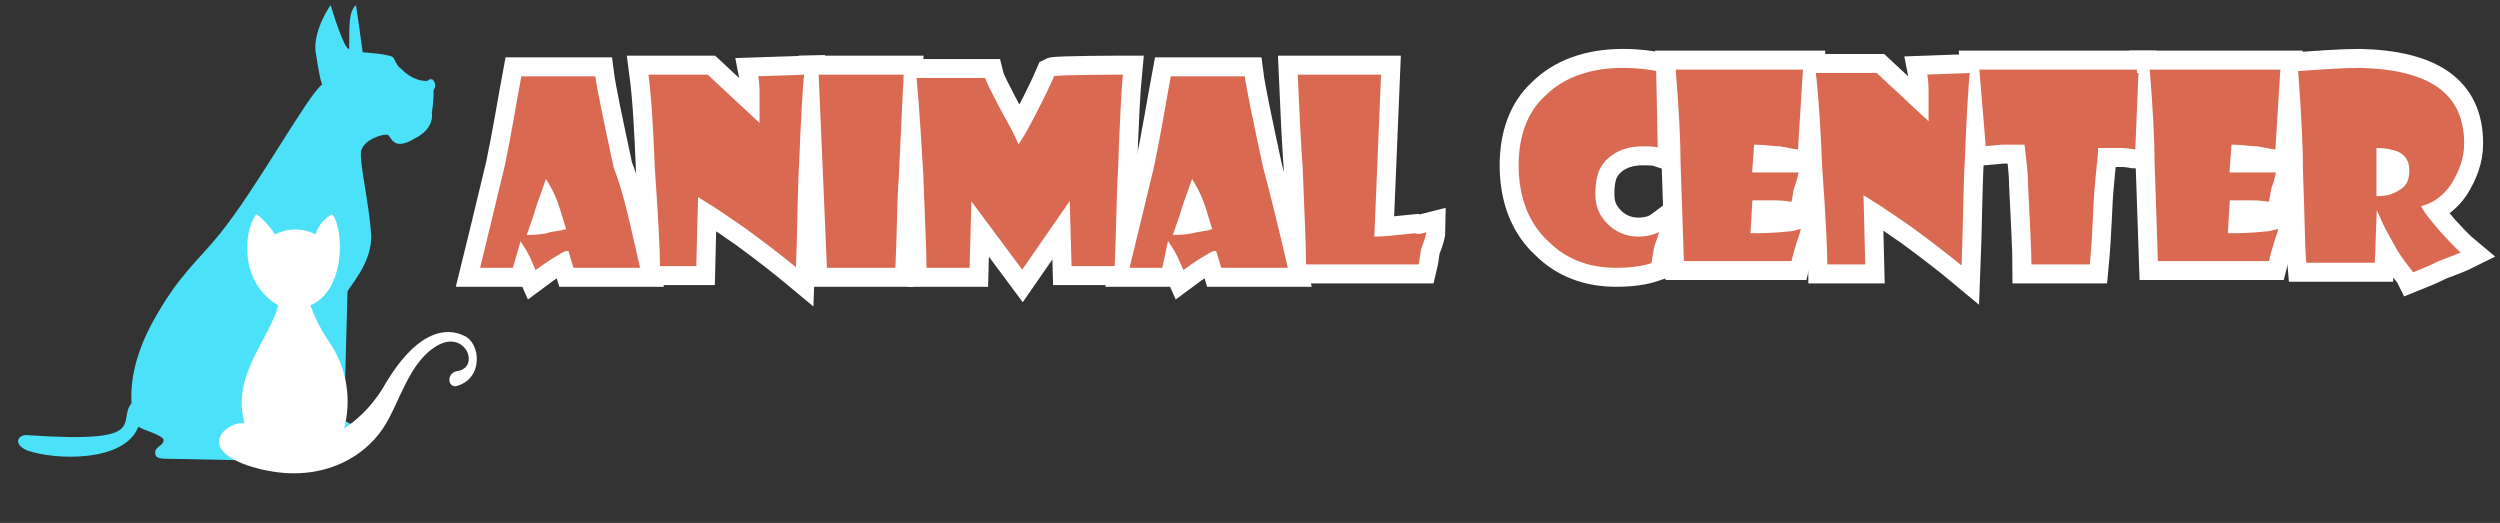 <?xml version="1.0" encoding="utf-8"?>
<!-- Generator: Adobe Illustrator 21.0.2, SVG Export Plug-In . SVG Version: 6.00 Build 0)  -->
<svg version="1.1" id="Layer_1" xmlns="http://www.w3.org/2000/svg" xmlns:xlink="http://www.w3.org/1999/xlink" x="0px" y="0px"
	 viewBox="0 0 148.2 31" style="enable-background:new 0 0 148.2 31;" xml:space="preserve">
<rect x="0" y="0" width="148.2" height="31" fill="#333333" stroke="none"/>
<style type="text/css">
	.st0{fill:#4BE1F9;}
	.st1{fill:#FFFFFF;}
	.st2{fill:#DA6951;stroke:#FFFFFF;stroke-width:2;stroke-miterlimit:10;}
	.st3{fill:#DA6951;stroke:#FFFFFF;stroke-width:0.25;stroke-miterlimit:10;}
</style>
<path class="st0" d="M1.7,25.8C9,26.3,6.9,25,7.8,23.9c-0.1-1.4,0.3-3.1,1.3-4.9c1.5-2.7,2.6-3.5,3.9-5.1c2.2-2.7,5.2-8.2,6.1-8.9
	c-0.1-0.2-0.2-0.7-0.4-2c-0.1-1.3,0.9-2.7,0.9-2.7s0.8,2.7,1.1,2.6c0-1.6,0-2.2,0.4-2.6c0.1,0.6,0.4,2.8,0.4,2.8s1.6,0.1,1.8,0.3
	c0.1,0.1,0.2,0.5,0.5,0.7c0.4,0.4,0.9,0.7,1.5,0.7c0.1,0,0.1-0.1,0.2-0.1s0.2,0,0.2,0.1l0,0c0.1,0.1,0.1,0.2,0.1,0.3
	c0,0.1-0.1,0.2-0.1,0.3c0,0.1,0,0.2,0,0.3c0,0.3-0.1,1-0.1,1s0.2,0.9-1,1.5C23.3,9,23.2,8.1,23,8c-0.3-0.1-1.5,0.3-1.6,1
	c-0.1,0.6,0.5,3.2,0.6,4.9s-1.4,3.2-1.4,3.4c0,0.2-0.2,7.2-0.2,7.5s0.9,0.5,1.2,0.5c0.2,0,0.5,0.7-0.1,0.9c-0.1,0-0.1,0.1-0.6,0.1
	c-0.7,0-1.2-0.1-1.2-0.7c0-0.5-0.3-1.5-0.3-1.5v1.7c0,0,0.1,0.6,0.8,0.5c0.6-0.1,1,0.9,0.1,1c-0.9,0-0.6,0-1.2,0
	c-0.7-0.1-0.7-0.4-0.7-1.2c-0.1-0.8-0.3-6.5-0.3-6.5s-1.8,1.3-1.8,1.7c-0.1,0.4,0,1.1-0.4,1.7c-0.5,0.5-1.6,2.7-0.9,2.7
	s0.1-0.2,1.3-0.2c1.2,0.1,1,1,0,1c0.4,0.4,0,0.8-0.8,0.8s-4.8-0.1-5.5-0.1s-0.8-0.1-0.8-0.4s0.5-0.4,0.5-0.7c0-0.3-1.2-0.6-1.5-0.8
	c-0.8,2.1-4.9,2-6.6,1.4C0.7,26.3,1.1,25.7,1.7,25.8z"/>
<path class="st1" d="M27.5,19.9c-1-0.5-2.8-0.4-4.8,3.1c-0.8,1.3-1.7,2-2.3,2.4c0.4-1.5,0.3-3.5-1-5.3c-0.4-0.6-0.7-1.2-1-2
	c2.1-0.9,2-4.5,1.3-5.4c-0.8,0.4-1,1.2-1,1.2s-0.5-0.3-1.2-0.3s-1.2,0.3-1.2,0.3c-0.3-0.5-0.8-1-1.1-1.2c-0.8,1-1,4.1,1.3,5.4
	c-0.1,0.2-0.1,0.4-0.2,0.6c-0.9,2.1-2.5,3.9-1.8,6.4c-0.9-0.2-3,1.4,0.2,2.5c4,1.3,6.8-0.4,8-2.2c1-1.5,1.5-3.9,3.2-4.9
	s2.6,1.3,1.2,1.5c-0.6,0.1-0.6,0.9-0.1,0.9C28.7,22.5,28.5,20.3,27.5,19.9z"/>
<g>
	<g>
		<path class="st2" d="M38.1,16h-4.2l-0.3-1c-0.1,0-0.4,0.2-0.9,0.5c-0.3,0.2-0.6,0.4-1,0.7l-0.4-0.9c-0.1-0.2-0.2-0.4-0.4-0.7
			L30.5,16h-2.2c0.3-1.2,0.8-3.3,1.5-6.2c0.4-1.9,0.7-3.8,1-5.4h4.6c0.1,0.8,0.5,2.7,1.1,5.5C37.1,11.4,37.5,13.4,38.1,16z
			 M33.4,13.5c-0.1-0.3-0.2-0.7-0.4-1.3c-0.1-0.3-0.3-0.8-0.6-1.3c-0.1,0.3-0.3,0.8-0.5,1.4c-0.1,0.4-0.3,0.9-0.5,1.5
			c0.1,0,0.5,0,1-0.1C32.6,13.6,33,13.6,33.4,13.5z"/>
		<path class="st2" d="M47.8,4.3c-0.1,1-0.2,2.8-0.3,5.3c-0.1,1.8-0.1,4-0.2,6.5c-0.6-0.5-1.6-1.3-3.1-2.4c-0.6-0.4-1.4-1-2.7-1.8
			l-0.1,4H39c0-1-0.1-3-0.3-5.8c-0.1-2.4-0.2-4.3-0.4-5.8H42l2.9,2.7c0-0.6,0-1.1,0-1.4s0-0.7-0.1-1.2L47.8,4.3L47.8,4.3z"/>
		<path class="st2" d="M53.7,4.3l-0.3,6.3c-0.1,1.3-0.1,3.2-0.2,5.4h-4.3L48.4,4.3H53.7z"/>
		<path class="st2" d="M66.7,4.3c-0.1,1-0.2,3-0.3,5.8c-0.1,1.7-0.1,3.7-0.2,5.8h-2.8l-0.1-3.6l-2.7,3.9l-2.9-3.9L57.6,16h-2.8
			c0-1.1-0.1-3.1-0.2-5.8c-0.1-1.6-0.2-3.5-0.4-5.7h4.3c0.1,0.4,0.4,0.9,0.8,1.7c0.3,0.6,0.7,1.2,1.1,2.1c0.2-0.3,0.6-1,1.2-2.2
			c0.2-0.4,0.5-1,0.8-1.7C62.6,4.3,66.7,4.3,66.7,4.3z"/>
		<path class="st2" d="M76.5,16h-4.2L72,15c-0.1,0-0.4,0.2-0.9,0.5c-0.3,0.2-0.6,0.4-1,0.7l-0.4-0.9c-0.1-0.2-0.2-0.4-0.4-0.7L69,16
			h-2.2c0.3-1.2,0.8-3.3,1.5-6.2c0.4-1.9,0.7-3.8,1-5.4h4.6c0.1,0.8,0.5,2.7,1.1,5.5C75.4,11.4,75.9,13.4,76.5,16z M71.7,13.5
			c-0.1-0.3-0.2-0.7-0.4-1.3c-0.1-0.3-0.3-0.8-0.6-1.3c-0.1,0.3-0.3,0.8-0.5,1.4c-0.1,0.4-0.3,0.9-0.5,1.5c0.1,0,0.5,0,1-0.1
			C71,13.6,71.4,13.6,71.7,13.5z"/>
		<path class="st2" d="M84.7,13.6c0,0.2-0.1,0.6-0.3,1.1c-0.1,0.3-0.1,0.7-0.2,1.1h-6.9c0-1.2-0.1-3.2-0.2-5.8
			c-0.1-1.4-0.2-3.3-0.3-5.7h5.2l-0.4,9.6c0.5,0,1.2-0.1,2.3-0.2C84.1,13.8,84.3,13.7,84.7,13.6z"/>
	</g>
	<g>
		<path class="st2" d="M98.4,8.9c-0.3-0.1-0.6-0.1-1-0.1c-0.8,0-1.4,0.2-1.9,0.6c-0.6,0.5-0.8,1.1-0.8,2.1c0,0.7,0.2,1.2,0.7,1.7
			c0.4,0.4,1,0.7,1.7,0.7c0.5,0,1-0.1,1.4-0.4c0,0.2-0.1,0.6-0.3,1.1c-0.1,0.4-0.1,0.7-0.2,1.1c-0.6,0.2-1.3,0.3-2.2,0.3
			c-1.6,0-3-0.5-4.1-1.6c-1.2-1.1-1.8-2.7-1.8-4.6c0-1.7,0.5-3.2,1.6-4.2c1.1-1.1,2.7-1.7,4.7-1.7c0.9,0,1.6,0.1,2.1,0.2L98.4,8.9z"
			/>
		<path class="st2" d="M107,4.2L106.7,9c-0.2,0-0.6-0.1-1.2-0.2c-0.4,0-0.9-0.1-1.4-0.1l-0.1,1.4c0.5,0,1.4,0,2.8,0
			c-0.1,0.2-0.1,0.5-0.3,1c-0.1,0.3-0.1,0.6-0.2,1c-0.1,0-0.5-0.1-1.1-0.1c-0.3,0-0.7,0-1.2,0l-0.1,1.7c0.4,0,1.1,0,2.1-0.1
			c0.2,0,0.5-0.1,0.9-0.2c0,0.2-0.1,0.5-0.3,1.1c-0.1,0.3-0.2,0.7-0.3,1.1h-6.6l-0.2-5.9c0-1.3-0.1-3.3-0.3-5.7h8V4.2z"/>
		<path class="st2" d="M116.9,4.2c-0.1,1-0.2,2.8-0.3,5.3c-0.1,1.8-0.1,4-0.2,6.5c-0.6-0.5-1.6-1.3-3.1-2.4c-0.6-0.4-1.4-1-2.7-1.8
			l0.1,4h-2.5c0-1-0.1-3-0.3-5.8c-0.1-2.3-0.2-4.2-0.4-5.8h3.8l2.9,2.7c0-0.6,0-1.1,0-1.4s0-0.7-0.1-1.2L116.9,4.2L116.9,4.2z"/>
		<path class="st2" d="M126.9,4.2L126.7,9c-0.2,0-0.5-0.1-0.9-0.1c-0.3,0-0.7,0-1.3,0c0,0.3-0.1,1-0.2,2.2c-0.1,1-0.1,2.6-0.3,4.7
			h-3.7c0-1-0.1-2.7-0.2-4.8c0-0.7-0.1-1.5-0.2-2.3h-1.2l-1.1,0.1L117.2,4h9.6V4.2z"/>
		<path class="st2" d="M135.3,4.2L135,9c-0.2,0-0.6-0.1-1.2-0.2c-0.4,0-0.9-0.1-1.4-0.1l-0.1,1.4c0.5,0,1.4,0,2.8,0
			c-0.1,0.2-0.1,0.5-0.3,1c-0.1,0.3-0.1,0.6-0.2,1c-0.1,0-0.5-0.1-1.1-0.1c-0.3,0-0.7,0-1.2,0l-0.1,1.7c0.4,0,1.1,0,2.1-0.1
			c0.2,0,0.5-0.1,0.9-0.2c0,0.2-0.1,0.5-0.3,1.1c-0.1,0.3-0.2,0.7-0.3,1.1h-6.8l-0.2-5.9c0-1.3-0.1-3.3-0.3-5.7h8.2V4.2z"/>
		<path class="st2" d="M146.2,8.5c0,0.9-0.3,1.7-0.8,2.5c-0.4,0.6-1,1.1-1.7,1.3c0.1,0.2,0.5,0.7,1.1,1.4c0.3,0.3,0.7,0.8,1.3,1.3
			c-0.2,0.1-0.7,0.3-1.5,0.6c-0.6,0.3-1.1,0.5-1.6,0.7c-0.1-0.2-0.5-0.6-1-1.4c-0.2-0.4-0.6-1-1-1.9l0,0l-0.1,2.7h-4.3
			c-0.1-1.1-0.1-2.9-0.2-5.4c0-1.5-0.1-3.6-0.3-6.2c1.4-0.1,2.7-0.2,3.8-0.2C144,4,146.2,5.4,146.2,8.5z M142.7,10.1
			c0-0.5-0.2-0.8-0.6-1c-0.3-0.1-0.7-0.2-1.1-0.2v2.6c0.4,0,0.8-0.1,1.1-0.3C142.5,11,142.7,10.7,142.7,10.1z"/>
	</g>
</g>
<g>
	<g>
		<path class="st3" d="M38.1,16h-4.2l-0.3-1c-0.1,0-0.4,0.2-0.9,0.5c-0.3,0.2-0.6,0.4-1,0.7l-0.4-0.9c-0.1-0.2-0.2-0.4-0.4-0.7
			L30.5,16h-2.2c0.3-1.2,0.8-3.3,1.5-6.2c0.4-1.9,0.7-3.8,1-5.4h4.6c0.1,0.8,0.5,2.7,1.1,5.5C37.1,11.4,37.5,13.4,38.1,16z
			 M33.4,13.5c-0.1-0.3-0.2-0.7-0.4-1.3c-0.1-0.3-0.3-0.8-0.6-1.3c-0.1,0.3-0.3,0.8-0.5,1.4c-0.1,0.4-0.3,0.9-0.5,1.5
			c0.1,0,0.5,0,1-0.1C32.6,13.6,33,13.6,33.4,13.5z"/>
		<path class="st3" d="M47.8,4.3c-0.1,1-0.2,2.8-0.3,5.3c-0.1,1.8-0.1,4-0.2,6.5c-0.6-0.5-1.6-1.3-3.1-2.4c-0.6-0.4-1.4-1-2.7-1.8
			l-0.1,4H39c0-1-0.1-3-0.3-5.8c-0.1-2.4-0.2-4.3-0.4-5.8H42l2.9,2.7c0-0.6,0-1.1,0-1.4s0-0.7-0.1-1.2L47.8,4.3L47.8,4.3z"/>
		<path class="st3" d="M53.7,4.3l-0.3,6.3c-0.1,1.3-0.1,3.2-0.2,5.4h-4.3L48.4,4.3H53.7z"/>
		<path class="st3" d="M66.7,4.3c-0.1,1-0.2,3-0.3,5.8c-0.1,1.7-0.1,3.7-0.2,5.8h-2.8l-0.1-3.6l-2.7,3.9l-2.9-3.9L57.6,16h-2.8
			c0-1.1-0.1-3.1-0.2-5.8c-0.1-1.6-0.2-3.5-0.4-5.7h4.3c0.1,0.4,0.4,0.9,0.8,1.7c0.3,0.6,0.7,1.2,1.1,2.1c0.2-0.3,0.6-1,1.2-2.2
			c0.2-0.4,0.5-1,0.8-1.7C62.6,4.3,66.7,4.3,66.7,4.3z"/>
		<path class="st3" d="M76.5,16h-4.2L72,15c-0.1,0-0.4,0.2-0.9,0.5c-0.3,0.2-0.6,0.4-1,0.7l-0.4-0.9c-0.1-0.2-0.2-0.4-0.4-0.7L69,16
			h-2.2c0.3-1.2,0.8-3.3,1.5-6.2c0.4-1.9,0.7-3.8,1-5.4h4.6c0.1,0.8,0.5,2.7,1.1,5.5C75.4,11.4,75.9,13.4,76.5,16z M71.7,13.5
			c-0.1-0.3-0.2-0.7-0.4-1.3c-0.1-0.3-0.3-0.8-0.6-1.3c-0.1,0.3-0.3,0.8-0.5,1.4c-0.1,0.4-0.3,0.9-0.5,1.5c0.1,0,0.5,0,1-0.1
			C71,13.6,71.4,13.6,71.7,13.5z"/>
		<path class="st3" d="M84.7,13.6c0,0.2-0.1,0.6-0.3,1.1c-0.1,0.3-0.1,0.7-0.2,1.1h-6.9c0-1.2-0.1-3.2-0.2-5.8
			c-0.1-1.4-0.2-3.3-0.3-5.7h5.2l-0.4,9.6c0.5,0,1.2-0.1,2.3-0.2C84.1,13.8,84.3,13.7,84.7,13.6z"/>
	</g>
	<g>
		<path class="st3" d="M98.4,8.9c-0.3-0.1-0.6-0.1-1-0.1c-0.8,0-1.4,0.2-1.9,0.6c-0.6,0.5-0.8,1.1-0.8,2.1c0,0.7,0.2,1.2,0.7,1.7
			c0.4,0.4,1,0.7,1.7,0.7c0.5,0,1-0.1,1.4-0.4c0,0.2-0.1,0.6-0.3,1.1c-0.1,0.4-0.1,0.7-0.2,1.1c-0.6,0.2-1.3,0.3-2.2,0.3
			c-1.6,0-3-0.5-4.1-1.6c-1.2-1.1-1.8-2.7-1.8-4.6c0-1.7,0.5-3.2,1.6-4.2c1.1-1.1,2.7-1.7,4.7-1.7c0.9,0,1.6,0.1,2.1,0.2L98.4,8.9z"
			/>
		<path class="st3" d="M107,4.2L106.7,9c-0.2,0-0.6-0.1-1.2-0.2c-0.4,0-0.9-0.1-1.4-0.1l-0.1,1.4c0.5,0,1.4,0,2.8,0
			c-0.1,0.2-0.1,0.5-0.3,1c-0.1,0.3-0.1,0.6-0.2,1c-0.1,0-0.5-0.1-1.1-0.1c-0.3,0-0.7,0-1.2,0l-0.1,1.7c0.4,0,1.1,0,2.1-0.1
			c0.2,0,0.5-0.1,0.9-0.2c0,0.2-0.1,0.5-0.3,1.1c-0.1,0.3-0.2,0.7-0.3,1.1h-6.6l-0.2-5.9c0-1.3-0.1-3.3-0.3-5.7h8V4.2z"/>
		<path class="st3" d="M116.9,4.2c-0.1,1-0.2,2.8-0.3,5.3c-0.1,1.8-0.1,4-0.2,6.5c-0.6-0.5-1.6-1.3-3.1-2.4c-0.6-0.4-1.4-1-2.7-1.8
			l0.1,4h-2.5c0-1-0.1-3-0.3-5.8c-0.1-2.3-0.2-4.2-0.4-5.8h3.8l2.9,2.7c0-0.6,0-1.1,0-1.4s0-0.7-0.1-1.2L116.9,4.2L116.9,4.2z"/>
		<path class="st3" d="M126.9,4.2L126.7,9c-0.2,0-0.5-0.1-0.9-0.1c-0.3,0-0.7,0-1.3,0c0,0.3-0.1,1-0.2,2.2c-0.1,1-0.1,2.6-0.3,4.7
			h-3.7c0-1-0.1-2.7-0.2-4.8c0-0.7-0.1-1.5-0.2-2.3h-1.2l-1.1,0.1L117.2,4h9.6V4.2z"/>
		<path class="st3" d="M135.3,4.2L135,9c-0.2,0-0.6-0.1-1.2-0.2c-0.4,0-0.9-0.1-1.4-0.1l-0.1,1.4c0.5,0,1.4,0,2.8,0
			c-0.1,0.2-0.1,0.5-0.3,1c-0.1,0.3-0.1,0.6-0.2,1c-0.1,0-0.5-0.1-1.1-0.1c-0.3,0-0.7,0-1.2,0l-0.1,1.7c0.4,0,1.1,0,2.1-0.1
			c0.2,0,0.5-0.1,0.9-0.2c0,0.2-0.1,0.5-0.3,1.1c-0.1,0.3-0.2,0.7-0.3,1.1h-6.8l-0.2-5.9c0-1.3-0.1-3.3-0.3-5.7h8.2V4.2z"/>
		<path class="st3" d="M146.2,8.5c0,0.9-0.3,1.7-0.8,2.5c-0.4,0.6-1,1.1-1.7,1.3c0.1,0.2,0.5,0.7,1.1,1.4c0.3,0.3,0.7,0.8,1.3,1.3
			c-0.2,0.1-0.7,0.3-1.5,0.6c-0.6,0.3-1.1,0.5-1.6,0.7c-0.1-0.2-0.5-0.6-1-1.4c-0.2-0.4-0.6-1-1-1.9l0,0l-0.1,2.7h-4.3
			c-0.1-1.1-0.1-2.9-0.2-5.4c0-1.5-0.1-3.6-0.3-6.2c1.4-0.1,2.7-0.2,3.8-0.2C144,4,146.2,5.4,146.2,8.5z M142.7,10.1
			c0-0.5-0.2-0.8-0.6-1c-0.3-0.1-0.7-0.2-1.1-0.2v2.6c0.4,0,0.8-0.1,1.1-0.3C142.5,11,142.7,10.7,142.7,10.1z"/>
	</g>
</g>
</svg>
